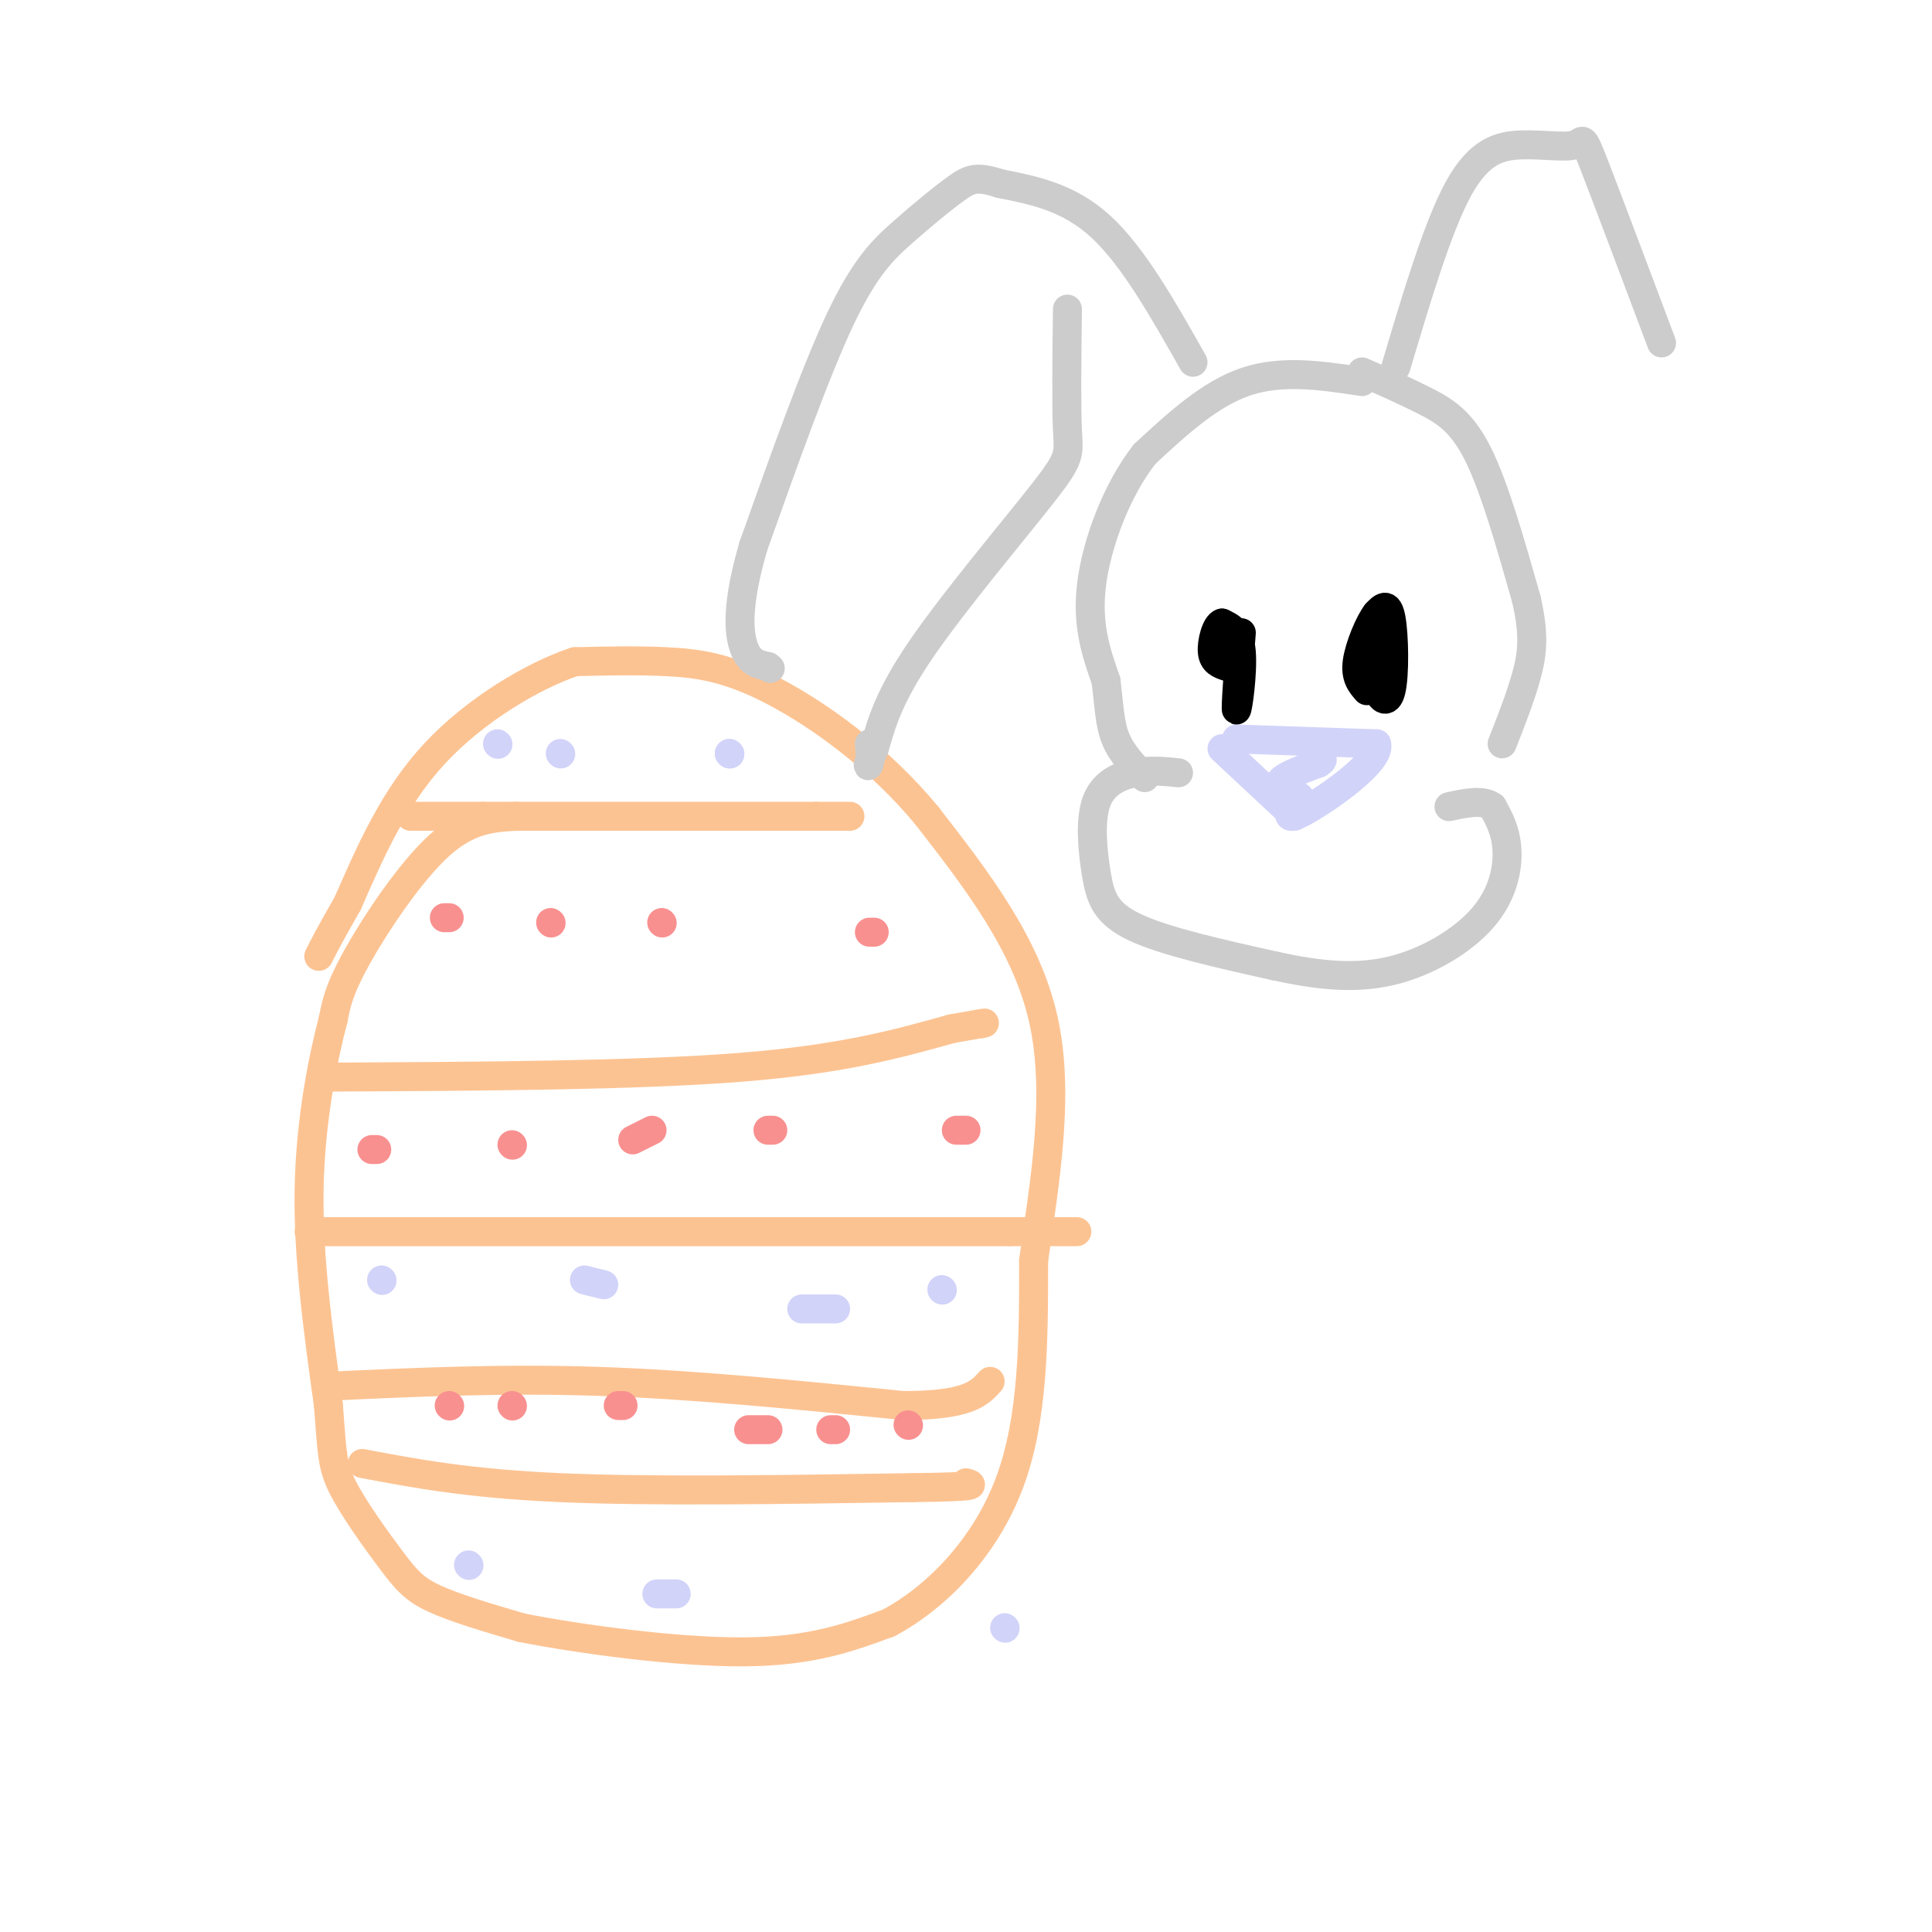 <svg viewBox='0 0 400 400' version='1.1' xmlns='http://www.w3.org/2000/svg' xmlns:xlink='http://www.w3.org/1999/xlink'><g fill='none' stroke='rgb(252,195,146)' stroke-width='6' stroke-linecap='round' stroke-linejoin='round'><path d='M107,169c-4.978,0.267 -9.956,0.533 -16,6c-6.044,5.467 -13.156,16.133 -17,23c-3.844,6.867 -4.422,9.933 -5,13'/><path d='M69,211c-2.067,7.800 -4.733,20.800 -5,35c-0.267,14.200 1.867,29.600 4,45'/><path d='M68,291c0.778,10.011 0.724,12.539 3,17c2.276,4.461 6.882,10.855 10,15c3.118,4.145 4.748,6.041 9,8c4.252,1.959 11.126,3.979 18,6'/><path d='M108,337c11.689,2.311 31.911,5.089 46,5c14.089,-0.089 22.044,-3.044 30,-6'/><path d='M184,336c10.000,-5.333 20.000,-15.667 25,-29c5.000,-13.333 5.000,-29.667 5,-46'/><path d='M214,261c2.289,-16.400 5.511,-34.400 2,-50c-3.511,-15.600 -13.756,-28.800 -24,-42'/><path d='M192,169c-9.869,-12.024 -22.542,-21.083 -32,-26c-9.458,-4.917 -15.702,-5.690 -22,-6c-6.298,-0.310 -12.649,-0.155 -19,0'/><path d='M119,137c-8.600,2.844 -20.600,9.956 -29,19c-8.400,9.044 -13.200,20.022 -18,31'/><path d='M72,187c-4.000,7.000 -5.000,9.000 -6,11'/><path d='M85,169c0.000,0.000 15.000,0.000 15,0'/><path d='M100,169c14.000,0.000 41.500,0.000 69,0'/><path d='M169,169c11.667,0.000 6.333,0.000 1,0'/><path d='M69,223c31.333,-0.167 62.667,-0.333 84,-2c21.333,-1.667 32.667,-4.833 44,-8'/><path d='M197,213c8.333,-1.500 7.167,-1.250 6,-1'/><path d='M64,255c0.000,0.000 145.000,0.000 145,0'/><path d='M209,255c24.167,0.000 12.083,0.000 0,0'/><path d='M68,287c18.083,-0.833 36.167,-1.667 56,-1c19.833,0.667 41.417,2.833 63,5'/><path d='M187,291c13.500,0.000 15.750,-2.500 18,-5'/><path d='M75,303c11.000,2.083 22.000,4.167 41,5c19.000,0.833 46.000,0.417 73,0'/><path d='M189,308c14.000,-0.167 12.500,-0.583 11,-1'/></g>
<g fill='none' stroke='rgb(249,144,144)' stroke-width='6' stroke-linecap='round' stroke-linejoin='round'><path d='M92,190c0.000,0.000 1.000,0.000 1,0'/><path d='M114,191c0.000,0.000 0.100,0.100 0.1,0.1'/><path d='M137,191c0.000,0.000 0.100,0.100 0.1,0.1'/><path d='M180,193c0.000,0.000 1.000,0.000 1,0'/><path d='M77,238c0.000,0.000 1.000,0.000 1,0'/><path d='M106,237c0.000,0.000 0.100,0.100 0.1,0.1'/><path d='M131,236c0.000,0.000 4.000,-2.000 4,-2'/><path d='M159,234c0.000,0.000 1.000,0.000 1,0'/><path d='M198,234c0.000,0.000 2.000,0.000 2,0'/><path d='M93,291c0.000,0.000 0.100,0.100 0.1,0.1'/><path d='M106,291c0.000,0.000 0.100,0.100 0.1,0.1'/><path d='M128,291c0.000,0.000 1.000,0.000 1,0'/><path d='M155,296c0.000,0.000 4.000,0.000 4,0'/><path d='M172,296c0.000,0.000 1.000,0.000 1,0'/><path d='M188,295c0.000,0.000 0.100,0.100 0.1,0.1'/></g>
<g fill='none' stroke='rgb(210,211,249)' stroke-width='6' stroke-linecap='round' stroke-linejoin='round'><path d='M103,154c0.000,0.000 0.100,0.100 0.1,0.1'/><path d='M116,156c0.000,0.000 0.100,0.100 0.1,0.1'/><path d='M151,156c0.000,0.000 0.100,0.100 0.1,0.1'/><path d='M151,156c0.000,0.000 0.100,0.100 0.1,0.1'/><path d='M79,265c0.000,0.000 0.100,0.100 0.1,0.1'/><path d='M121,265c0.000,0.000 4.000,1.000 4,1'/><path d='M166,271c0.000,0.000 7.000,0.000 7,0'/><path d='M195,267c0.000,0.000 0.100,0.100 0.1,0.1'/><path d='M97,324c0.000,0.000 0.100,0.100 0.1,0.1'/><path d='M140,330c0.000,0.000 -4.000,0.000 -4,0'/><path d='M208,337c0.000,0.000 0.100,0.100 0.1,0.1'/><path d='M253,155c0.000,0.000 15.000,14.000 15,14'/><path d='M256,153c0.000,0.000 29.000,1.000 29,1'/><path d='M285,154c1.222,3.400 -10.222,11.400 -15,14c-4.778,2.600 -2.889,-0.200 -1,-3'/><path d='M269,165c-1.400,-0.956 -4.400,-1.844 -4,-3c0.400,-1.156 4.200,-2.578 8,-4'/><path d='M273,158c1.333,-0.833 0.667,-0.917 0,-1'/></g>
<g fill='none' stroke='rgb(0,0,0)' stroke-width='6' stroke-linecap='round' stroke-linejoin='round'><path d='M286,133c-0.744,3.250 -1.488,6.500 -1,9c0.488,2.500 2.208,4.250 3,1c0.792,-3.250 0.655,-11.500 0,-15c-0.655,-3.500 -1.827,-2.250 -3,-1'/><path d='M285,127c-1.444,1.800 -3.556,6.800 -4,10c-0.444,3.200 0.778,4.600 2,6'/><path d='M257,131c-0.622,7.956 -1.244,15.911 -1,16c0.244,0.089 1.356,-7.689 1,-12c-0.356,-4.311 -2.178,-5.156 -4,-6'/><path d='M253,129c-1.200,0.267 -2.200,3.933 -2,6c0.200,2.067 1.600,2.533 3,3'/></g>
<g fill='none' stroke='rgb(204,204,204)' stroke-width='6' stroke-linecap='round' stroke-linejoin='round'><path d='M282,79c-8.250,-1.250 -16.500,-2.500 -24,0c-7.500,2.500 -14.250,8.750 -21,15'/><path d='M237,94c-5.844,7.444 -9.956,18.556 -11,27c-1.044,8.444 0.978,14.222 3,20'/><path d='M229,141c0.644,5.422 0.756,8.978 2,12c1.244,3.022 3.622,5.511 6,8'/><path d='M244,160c-2.915,-0.300 -5.831,-0.600 -9,0c-3.169,0.600 -6.592,2.099 -8,6c-1.408,3.901 -0.802,10.204 0,15c0.802,4.796 1.801,8.085 8,11c6.199,2.915 17.600,5.458 29,8'/><path d='M264,200c8.860,1.936 16.509,2.777 24,1c7.491,-1.777 14.825,-6.171 19,-11c4.175,-4.829 5.193,-10.094 5,-14c-0.193,-3.906 -1.596,-6.453 -3,-9'/><path d='M309,167c-2.000,-1.500 -5.500,-0.750 -9,0'/><path d='M282,77c4.489,1.978 8.978,3.956 13,6c4.022,2.044 7.578,4.156 11,11c3.422,6.844 6.711,18.422 10,30'/><path d='M316,124c1.778,7.600 1.222,11.600 0,16c-1.222,4.400 -3.111,9.200 -5,14'/><path d='M247,75c-6.167,-10.917 -12.333,-21.833 -19,-28c-6.667,-6.167 -13.833,-7.583 -21,-9'/><path d='M207,38c-4.770,-1.574 -6.196,-1.010 -9,1c-2.804,2.010 -6.986,5.464 -11,9c-4.014,3.536 -7.861,7.153 -13,18c-5.139,10.847 -11.569,28.923 -18,47'/><path d='M156,113c-3.467,11.800 -3.133,17.800 -2,21c1.133,3.200 3.067,3.600 5,4'/><path d='M159,138c0.833,0.667 0.417,0.333 0,0'/><path d='M221,64c-0.119,9.923 -0.238,19.845 0,25c0.238,5.155 0.833,5.542 -5,13c-5.833,7.458 -18.095,21.988 -25,32c-6.905,10.012 -8.452,15.506 -10,21'/><path d='M181,155c-1.778,4.111 -1.222,3.889 -1,3c0.222,-0.889 0.111,-2.444 0,-4'/><path d='M289,76c4.346,-14.592 8.692,-29.183 13,-37c4.308,-7.817 8.577,-8.858 13,-9c4.423,-0.142 8.998,0.616 11,0c2.002,-0.616 1.429,-2.604 4,4c2.571,6.604 8.285,21.802 14,37'/></g>
</svg>